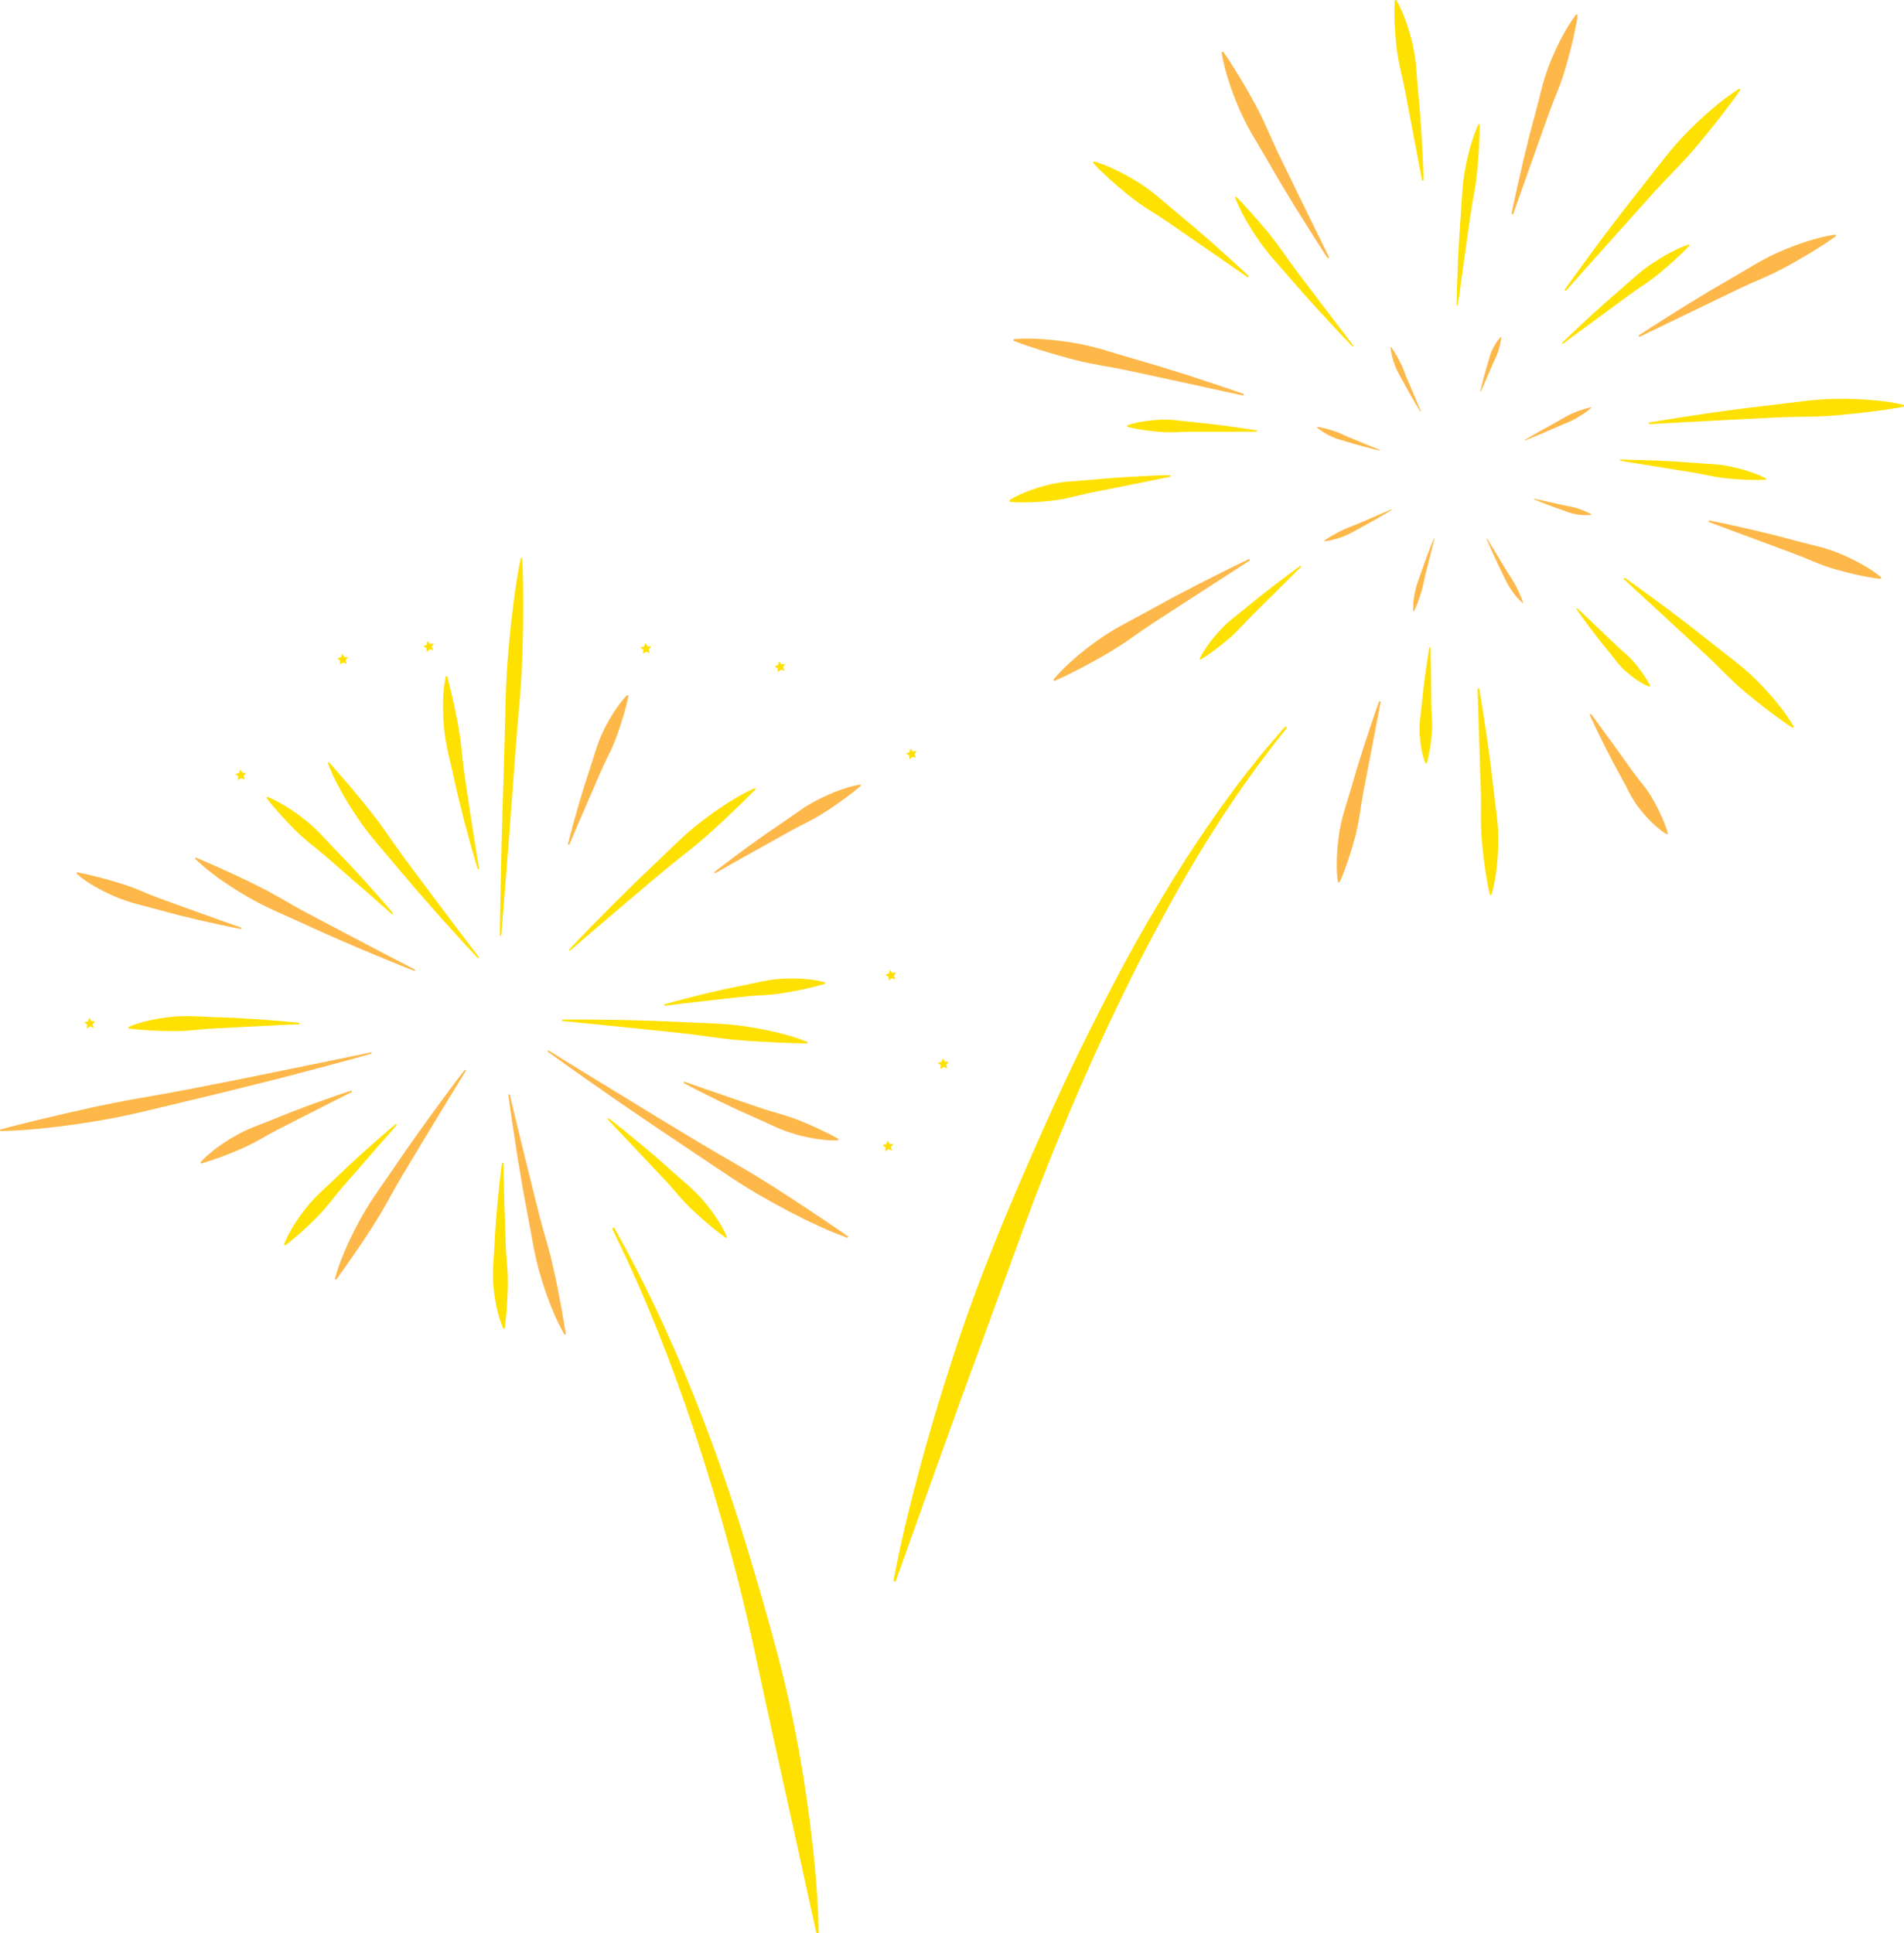 <?xml version="1.0" encoding="UTF-8"?>
<!DOCTYPE svg PUBLIC '-//W3C//DTD SVG 1.0//EN'
          'http://www.w3.org/TR/2001/REC-SVG-20010904/DTD/svg10.dtd'>
<svg height="956.3" preserveAspectRatio="xMidYMid meet" version="1.0" viewBox="34.8 25.8 941.8 956.3" width="941.8" xmlns="http://www.w3.org/2000/svg" xmlns:xlink="http://www.w3.org/1999/xlink" zoomAndPan="magnify"
><g
  ><g
    ><g id="change1_1"
      ><path d="M613.7,261.58c-6.59,1.4-13.19,2.69-19.77,4.03l-19.73,3.94c-3.28,0.66-6.54,1.48-9.79,2.28 c-3.25,0.79-6.53,1.36-9.85,1.71c-3.32,0.36-6.66,0.59-10.03,0.71c-3.38,0.09-6.78,0.12-10.3-0.25l-0.18-0.78 c3.01-1.87,6.17-3.3,9.37-4.52c3.2-1.22,6.46-2.21,9.75-3.04c3.29-0.83,6.62-1.37,9.99-1.65c3.37-0.27,6.75-0.47,10.11-0.79 l10.07-0.89l10.08-0.68c6.73-0.38,13.45-0.71,20.19-0.86L613.7,261.58z" fill="#fee100"
      /></g
      ><g id="change1_2"
      ><path d="M850.45,234.79c10.41-1.8,20.86-3.32,31.31-4.89l15.7-2.13c5.24-0.65,10.49-1.28,15.74-1.87l15.77-1.9 c5.26-0.6,10.55-0.93,15.86-0.94c5.31-0.01,10.62,0.16,15.94,0.63c5.31,0.44,10.63,1.18,15.88,2.43l-0.02,0.8 c-5.29,1.04-10.52,1.72-15.75,2.42c-5.23,0.65-10.45,1.24-15.67,1.71c-5.22,0.48-10.46,0.76-15.72,0.85 c-5.26,0.07-10.52,0.13-15.78,0.38c-5.26,0.23-10.52,0.49-15.77,0.79l-15.79,0.81l-31.61,1.7L850.45,234.79z" fill="#fee100"
      /></g
      ><g id="change1_3"
      ><path d="M738.19,115.07l-4.21-22.2l-4.16-22.15c-0.7-3.69-1.57-7.34-2.41-11c-0.83-3.66-1.46-7.34-1.86-11.06 c-0.41-3.72-0.7-7.46-0.89-11.22c-0.15-3.78-0.26-7.56,0.01-11.48l0.78-0.18c1.96,3.41,3.47,6.96,4.76,10.57 c1.29,3.61,2.34,7.27,3.22,10.95c0.89,3.69,1.47,7.43,1.8,11.2c0.32,3.78,0.56,7.56,0.92,11.31l1.01,11.28l0.78,11.29 c0.39,7.54,0.84,15.06,1.04,22.61L738.19,115.07z" fill="#fee100"
      /></g
      ><g id="change1_4"
      ><path d="M766.47,366.34c1.49,8.41,2.72,16.86,4,25.31l1.72,12.7l1.49,12.73c0.47,4.25,1.05,8.49,1.56,12.75 c0.49,4.26,0.73,8.54,0.65,12.83c-0.07,4.29-0.32,8.59-0.83,12.89c-0.5,4.29-1.25,8.59-2.49,12.82l-0.8-0.02 c-1.06-4.28-1.72-8.5-2.37-12.73c-0.6-4.22-1.11-8.44-1.51-12.66c-0.4-4.22-0.58-8.45-0.56-12.69c0.03-4.25,0.09-8.5-0.04-12.75 l-1.62-51.09L766.47,366.34z" fill="#fee100"
      /></g
      ><g id="change1_5"
      ><path d="M808.63,169.27c6.35-9,12.93-17.83,19.49-26.69l10.01-13.15c3.39-4.35,6.79-8.68,10.23-12.99l10.22-13.03 c3.44-4.32,7.08-8.48,10.98-12.41c1.95-1.96,3.91-3.91,5.95-5.8c2.02-1.9,4.08-3.76,6.21-5.55c4.22-3.61,8.66-7.02,13.42-10 l0.55,0.58c-3.17,4.64-6.54,8.97-9.89,13.34l-5.11,6.45l-5.2,6.36c-3.5,4.21-7.15,8.28-10.94,12.24 c-3.81,3.94-7.63,7.89-11.31,11.96c-3.7,4.06-7.36,8.15-11.01,12.25l-11,12.28c-7.38,8.16-14.6,16.45-21.96,24.65L808.63,169.27z" fill="#fee100"
      /></g
      ><g id="change1_6"
      ><path d="M652.07,163.02l-39.27-27.15c-3.27-2.25-6.64-4.36-9.99-6.48c-3.34-2.14-6.56-4.43-9.65-6.9 c-3.09-2.47-6.11-5.04-9.09-7.7c-2.95-2.69-5.89-5.41-8.65-8.49l0.42-0.68c3.98,1.14,7.75,2.71,11.38,4.48 c3.64,1.76,7.15,3.74,10.55,5.86c3.41,2.11,6.64,4.48,9.71,7.05c3.06,2.58,6.08,5.22,9.16,7.76l9.19,7.68l9.03,7.85 c5.94,5.34,11.9,10.62,17.7,16.11L652.07,163.02z" fill="#fee100"
      /></g
      ><g id="change1_7"
      ><path d="M921.53,385.81c-4.05-2.56-7.78-5.34-11.51-8.13c-3.69-2.82-7.33-5.69-10.89-8.65 c-3.56-2.95-6.98-6.07-10.27-9.33c-3.28-3.27-6.56-6.57-9.96-9.73l-20.47-18.91l-20.54-18.91l0.5-0.62 c7.63,5.36,15.09,10.92,22.59,16.46l11.12,8.47c3.67,2.87,7.33,5.76,10.97,8.67c3.64,2.92,7.36,5.75,11.03,8.64 c3.66,2.91,7.15,6.02,10.43,9.36c3.28,3.34,6.44,6.81,9.41,10.48c2.97,3.65,5.76,7.5,8.15,11.64L921.53,385.81z" fill="#fee100"
      /></g
      ><g id="change2_1"
      ><path d="M717.76,372.87l-4.31,22.57l-4.34,22.51c-0.71,3.75-1.26,7.53-1.82,11.3c-0.58,3.77-1.36,7.49-2.35,11.16 c-0.99,3.67-2.1,7.32-3.32,10.96c-1.25,3.63-2.54,7.26-4.24,10.87l-0.79-0.11c-0.57-3.95-0.67-7.88-0.53-11.76 c0.13-3.89,0.5-7.74,1.04-11.56c0.54-3.82,1.38-7.58,2.46-11.27c1.1-3.69,2.27-7.36,3.33-11.05l3.24-11.05l3.45-10.98 c2.43-7.28,4.79-14.57,7.41-21.79L717.76,372.87z" fill="#fdb849"
      /></g
      ><g id="change2_2"
      ><path d="M782.44,131.62c1.71-8.5,3.69-16.94,5.61-25.4l3.08-12.64l3.32-12.58c1.14-4.19,2.16-8.42,3.26-12.63 c1.12-4.2,2.48-8.34,4.14-12.37c1.66-4.03,3.48-8,5.55-11.88c2.05-3.87,4.35-7.66,7.07-11.21l0.74,0.31 c-0.6,4.43-1.55,8.66-2.51,12.89c-1,4.21-2.09,8.38-3.28,12.52c-1.19,4.14-2.59,8.2-4.17,12.21c-1.6,4-3.22,8.01-4.68,12.07 l-17.34,48.91L782.44,131.62z" fill="#fdb849"
      /></g
      ><g id="change2_3"
      ><path d="M649.83,221.48l-28.62-6.25l-28.58-6.18c-4.76-1.01-9.56-1.85-14.36-2.69c-4.79-0.86-9.52-1.91-14.21-3.17 c-4.69-1.25-9.36-2.61-14.02-4.04c-4.66-1.48-9.31-2.96-13.96-4.81l0.11-0.79c4.99-0.41,9.97-0.32,14.9,0.05 c4.93,0.35,9.82,0.98,14.66,1.78c4.85,0.8,9.63,1.91,14.34,3.28c4.71,1.38,9.39,2.84,14.09,4.19c4.7,1.35,9.4,2.73,14.08,4.14 l14,4.38c9.29,3.06,18.59,6.07,27.8,9.34L649.83,221.48z" fill="#fdb849"
      /></g
      ><g id="change2_4"
      ><path d="M880.18,283.2c7.37,1.45,14.67,3.15,21.99,4.79l10.94,2.65l10.89,2.87c3.62,0.99,7.29,1.85,10.94,2.79 c3.64,0.96,7.21,2.15,10.68,3.64c3.47,1.48,6.88,3.13,10.2,5c3.32,1.87,6.55,3.94,9.56,6.44l-0.31,0.74 c-3.89-0.38-7.59-1.12-11.27-1.9c-3.66-0.81-7.28-1.72-10.86-2.74c-3.58-1.02-7.08-2.25-10.53-3.68 c-3.44-1.44-6.88-2.91-10.38-4.21l-21.02-7.79l-21.06-7.85L880.18,283.2z" fill="#fdb849"
      /></g
      ><g id="change2_5"
      ><path d="M821.78,378.88c3.52,4.73,6.94,9.51,10.4,14.26l10.26,14.28c1.71,2.38,3.55,4.66,5.37,6.95 c1.81,2.3,3.43,4.72,4.85,7.26c1.43,2.54,2.75,5.16,3.98,7.85c1.2,2.71,2.34,5.47,3.17,8.51l-0.64,0.48 c-2.67-1.67-4.99-3.64-7.15-5.73c-2.16-2.09-4.15-4.32-5.99-6.64c-1.85-2.32-3.46-4.8-4.86-7.41c-1.38-2.62-2.71-5.27-4.14-7.85 l-4.23-7.77l-4.05-7.86c-2.63-5.27-5.23-10.56-7.67-15.93L821.78,378.88z" fill="#fdb849"
      /></g
      ><g id="change2_6"
      ><path d="M639.78,51.33c2.88,3.98,5.39,8.05,7.9,12.13c2.46,4.09,4.86,8.21,7.15,12.37c2.3,4.16,4.4,8.42,6.34,12.77 c1.92,4.36,3.84,8.73,5.91,13.03l12.55,25.75l12.62,25.77l-0.7,0.4c-5.28-7.99-10.33-16.12-15.42-24.24l-7.46-12.28 c-2.44-4.12-4.85-8.26-7.25-12.41c-2.39-4.16-4.88-8.26-7.3-12.41c-2.41-4.16-4.59-8.44-6.48-12.87 c-1.9-4.42-3.63-8.93-5.11-13.54c-1.49-4.6-2.74-9.32-3.5-14.17L639.78,51.33z" fill="#fdb849"
      /></g
      ><g id="change2_7"
      ><path d="M653.14,302.94L629.2,318.4l-23.87,15.47c-3.97,2.59-7.83,5.33-11.7,8.05c-3.88,2.71-7.85,5.25-11.94,7.61 c-4.09,2.37-8.24,4.63-12.43,6.85c-4.23,2.17-8.45,4.35-12.95,6.24l-0.48-0.64c3.13-3.74,6.61-7.12,10.23-10.27 c3.62-3.17,7.4-6.11,11.28-8.9c3.88-2.8,7.93-5.32,12.11-7.62c4.19-2.28,8.41-4.5,12.58-6.8c4.17-2.3,8.34-4.58,12.53-6.84 l12.64-6.61c8.49-4.29,16.96-8.61,25.55-12.69L653.14,302.94z" fill="#fdb849"
      /></g
      ><g id="change2_8"
      ><path d="M845.29,191.77c7.62-5.05,15.38-9.87,23.13-14.74l11.72-7.12c3.94-2.33,7.89-4.63,11.85-6.91 c3.97-2.28,7.89-4.66,11.85-6.98c3.97-2.3,8.06-4.37,12.29-6.16c4.23-1.79,8.54-3.42,12.95-4.8c4.4-1.39,8.92-2.55,13.58-3.23 l0.3,0.74c-3.78,2.8-7.65,5.22-11.54,7.63c-3.9,2.37-7.82,4.66-11.8,6.85c-3.97,2.2-8.04,4.19-12.2,6.03 c-4.17,1.81-8.35,3.62-12.46,5.58l-49.28,23.8L845.29,191.77z" fill="#fdb849"
      /></g
    ></g
    ><g id="change1_8"
    ><path d="M742.42,346.06c0.13,4.8,0.12,9.59,0.24,14.38l0.16,14.34c0.03,2.39,0.18,4.77,0.32,7.16 c0.12,2.38,0.09,4.75-0.12,7.12c-0.2,2.37-0.5,4.74-0.89,7.11c-0.42,2.38-0.87,4.76-1.64,7.18l-0.6,0.03 c-0.96-2.36-1.55-4.76-2-7.16c-0.45-2.41-0.72-4.82-0.87-7.23c-0.15-2.41-0.08-4.82,0.18-7.22c0.27-2.4,0.6-4.79,0.82-7.18 l0.74-7.17l0.9-7.15c0.69-4.76,1.33-9.51,2.16-14.25L742.42,346.06z" fill="#fee100"
    /></g
    ><g id="change1_9"
    ><path d="M755.31,176.73c0.11-7.53,0.42-15.05,0.71-22.58l0.58-11.28c0.24-3.76,0.5-7.52,0.78-11.27l0.75-11.3 c0.27-3.77,0.75-7.51,1.46-11.23c0.71-3.71,1.55-7.41,2.62-11.07c1.03-3.66,2.29-7.28,3.91-10.78l0.59,0.13 c0.06,3.85-0.13,7.6-0.33,11.36c-0.21,3.75-0.49,7.48-0.84,11.21c-0.36,3.72-0.86,7.43-1.51,11.12c-0.66,3.69-1.34,7.38-1.87,11.09 l-3.15,22.3l-3.1,22.35L755.31,176.73z" fill="#fee100"
    /></g
    ><g id="change1_10"
    ><path d="M656.49,239.31l-16.11,0.04l-16.07-0.01c-2.67,0-5.35,0.13-8.02,0.25c-2.67,0.1-5.33,0.05-7.99-0.17 c-5.32-0.48-10.6-1.12-16.01-2.56l-0.03-0.6c2.65-0.97,5.34-1.56,8.03-2.01c2.7-0.44,5.4-0.7,8.1-0.84c2.7-0.14,5.4-0.04,8.09,0.24 c2.69,0.29,5.36,0.64,8.04,0.9l8.03,0.82l8.01,0.99c5.33,0.75,10.66,1.46,15.96,2.36L656.49,239.31z" fill="#fee100"
    /></g
    ><g id="change1_11"
    ><path d="M836.18,253.11c6.09,0.06,12.17,0.31,18.26,0.52l9.12,0.47l9.12,0.64c3.04,0.24,6.09,0.38,9.14,0.59 c3.05,0.22,6.08,0.63,9.07,1.26c2.99,0.63,5.97,1.4,8.91,2.35c2.93,0.95,5.84,2.07,8.63,3.54l-0.13,0.59 c-6.27,0.34-12.28-0.03-18.31-0.55c-3.01-0.28-5.99-0.72-8.96-1.31c-2.97-0.6-5.94-1.22-8.93-1.71l-35.97-5.8L836.18,253.11z" fill="#fee100"
    /></g
    ><g id="change1_12"
    ><path d="M815.02,326.69c3.24,3,6.38,6.08,9.6,9.08l9.5,9.12c1.58,1.52,3.25,2.95,4.9,4.39c1.64,1.45,3.17,3,4.56,4.68 c1.4,1.68,2.73,3.42,4,5.24c1.25,1.84,2.48,3.7,3.5,5.83l-0.41,0.44c-2.2-0.86-4.17-2-6.06-3.24c-1.88-1.24-3.65-2.61-5.32-4.07 c-1.68-1.45-3.2-3.06-4.59-4.79c-1.38-1.74-2.71-3.51-4.12-5.22l-4.17-5.14l-4.05-5.24c-2.63-3.55-5.3-7.06-7.82-10.69 L815.02,326.69z" fill="#fee100"
    /></g
    ><g id="change1_13"
    ><path d="M703.85,197.25c-5.47-5.64-10.78-11.41-16.12-17.17l-7.89-8.75c-2.6-2.95-5.18-5.9-7.74-8.89l-7.78-8.88 c-2.58-2.98-4.99-6.09-7.22-9.35c-2.23-3.26-4.35-6.59-6.27-10.06c-1.96-3.44-3.72-7.03-5.14-10.78l0.51-0.32 c2.86,2.81,5.46,5.74,8.08,8.66c2.6,2.93,5.14,5.89,7.63,8.9c2.48,3.01,4.85,6.11,7.1,9.3c2.24,3.2,4.49,6.41,6.84,9.54 l14.19,18.72l14.27,18.71L703.85,197.25z" fill="#fee100"
    /></g
    ><g id="change1_14"
    ><path d="M678.55,306.02l-24.19,23.94c-2.01,1.99-3.93,4.08-5.86,6.15c-1.93,2.06-3.97,4-6.12,5.83 c-4.33,3.63-8.75,7.12-13.8,10.16l-0.44-0.41c1.29-2.67,2.89-5.1,4.59-7.43c1.71-2.33,3.55-4.53,5.49-6.64 c1.94-2.11,4.02-4.06,6.24-5.86c2.23-1.79,4.48-3.54,6.68-5.35l6.62-5.39l6.72-5.26c4.54-3.43,9.05-6.89,13.69-10.19L678.55,306.02 z" fill="#fee100"
    /></g
    ><g id="change1_15"
    ><path d="M870.57,147.18c-2.31,2.53-4.74,4.79-7.19,7.03c-2.45,2.24-4.94,4.4-7.48,6.51c-2.54,2.1-5.17,4.08-7.9,5.94 c-2.74,1.85-5.49,3.7-8.16,5.65l-32.03,23.57l-0.39-0.46c4.75-4.64,9.64-9.14,14.51-13.66l7.4-6.67l7.53-6.54 c2.52-2.16,5-4.4,7.51-6.59c2.52-2.18,5.17-4.21,7.95-6.05c2.79-1.84,5.64-3.59,8.63-5.14c2.96-1.59,6.04-3,9.29-4.09 L870.57,147.18z" fill="#fee100"
    /></g
    ><g id="change2_9"
    ><path d="M793.6,272.46l7.18,1.59l7.15,1.61c2.38,0.53,4.83,0.79,7.13,1.58c2.31,0.78,4.59,1.63,6.83,2.89l-0.05,0.3 c-2.56,0.36-5.06,0.12-7.5-0.27c-2.45-0.38-4.73-1.4-7.06-2.18c-2.33-0.78-4.64-1.62-6.94-2.49c-2.29-0.9-4.58-1.77-6.84-2.74 L793.6,272.46z" fill="#fdb849"
    /></g
    ><g id="change2_10"
    ><path d="M717.31,248.7c-2.71-0.62-5.39-1.34-8.07-2.04c-2.68-0.72-5.35-1.49-8-2.31c-2.65-0.82-5.4-1.42-7.92-2.65 c-2.51-1.21-4.99-2.59-7.15-4.52l0.13-0.27c2.85,0.42,5.49,1.17,8.12,2c2.63,0.8,5.07,2.13,7.63,3.18l15.36,6.32L717.31,248.7z" fill="#fdb849"
    /></g
    ><g id="change2_11"
    ><path d="M744.34,292.24l-2.28,9.09c-0.79,3.02-1.55,6.04-2.28,9.07c-0.75,3.03-1.21,6.12-2.2,9.06 c-0.97,2.96-2,5.87-3.39,8.78l-0.3-0.05c-0.24-3.23,0.19-6.39,0.78-9.48c0.58-3.1,1.8-6.02,2.8-8.98c1.02-2.96,2.08-5.91,3.15-8.85 c1.13-2.92,2.23-5.85,3.43-8.74L744.34,292.24z" fill="#fdb849"
    /></g
    ><g id="change2_12"
    ><path d="M767.02,219.39c0.53-2.35,1.14-4.67,1.73-7c0.62-2.32,1.28-4.63,1.99-6.93c0.71-2.3,1.2-4.69,2.3-6.85 c1.09-2.16,2.33-4.28,4.1-6.1l0.27,0.13c-0.27,2.51-0.89,4.8-1.59,7.09c-0.68,2.28-1.89,4.36-2.83,6.56l-2.82,6.59l-2.87,6.6 L767.02,219.39z" fill="#fdb849"
    /></g
    ><g id="change2_13"
    ><path d="M689.79,293.22c2.58-1.81,5.24-3.27,7.95-4.68c2.69-1.42,5.61-2.35,8.42-3.54c2.82-1.18,5.62-2.39,8.42-3.62 l8.44-3.62l0.14,0.27c-2.61,1.62-5.26,3.15-7.91,4.7c-2.67,1.5-5.35,2.99-8.06,4.44c-2.71,1.44-5.34,3.08-8.25,4.12 c-2.9,1.05-5.89,1.95-9.05,2.21L689.79,293.22z" fill="#fdb849"
    /></g
    ><g id="change2_14"
    ><path d="M821.9,227.54c-2.37,2.09-4.97,3.73-7.62,5.26c-2.64,1.55-5.55,2.55-8.35,3.78l-8.42,3.65 c-2.83,1.17-5.64,2.38-8.48,3.52l-0.13-0.27c2.63-1.57,5.3-3.06,7.95-4.59l8.02-4.46c2.68-1.47,5.25-3.17,8.08-4.32 c2.83-1.17,5.71-2.23,8.82-2.84L821.9,227.54z" fill="#fdb849"
    /></g
    ><g id="change2_15"
    ><path d="M770.43,292.22l4.71,7.81c1.54,2.61,3.1,5.22,4.69,7.8c1.57,2.59,3.39,5.03,4.74,7.73 c1.36,2.7,2.66,5.42,3.68,8.38l-0.25,0.17c-2.4-2.05-4.29-4.5-6.02-7.03c-1.74-2.52-2.9-5.37-4.26-8.1 c-1.33-2.74-2.64-5.49-3.92-8.25c-1.23-2.78-2.49-5.56-3.65-8.37L770.43,292.22z" fill="#fdb849"
    /></g
    ><g id="change2_16"
    ><path d="M737.34,229.37c-1.55-2.49-3.01-5.02-4.49-7.55c-1.44-2.55-2.85-5.11-4.24-7.69 c-1.37-2.59-2.95-5.09-3.93-7.88c-0.99-2.77-1.83-5.63-2.04-8.67l0.28-0.1c1.77,2.45,3.17,4.99,4.51,7.57 c1.36,2.56,2.22,5.36,3.35,8.05c1.11,2.69,2.25,5.38,3.42,8.05l3.41,8.08L737.34,229.37z" fill="#fdb849"
    /></g
    ><g id="change1_16"
    ><path d="M476.74,807.8c3.58-19.26,8.27-38.25,13.38-57.13c2.51-9.45,5.31-18.82,8.06-28.2 c1.41-4.68,2.89-9.34,4.35-14.01L507,694.5c12.17-37.19,27.41-73.3,43.3-109.03c7.96-17.87,16.23-35.6,25.04-53.06 c8.77-17.48,17.91-34.79,27.74-51.7c9.87-16.88,20.16-33.54,31.41-49.55c2.71-4.07,5.65-7.98,8.54-11.92l4.33-5.91 c1.43-1.98,3-3.86,4.5-5.79l4.56-5.74c1.52-1.91,3.01-3.85,4.64-5.67l9.55-11.11l0.83,0.72c-24.54,30.27-45.29,63.35-63.56,97.66 c-9.29,17.07-17.88,34.52-26.11,52.14c-8.26,17.6-15.98,35.45-23.39,53.42c-3.72,8.98-7.25,18.04-10.81,27.08 c-3.44,9.09-6.88,18.18-10.17,27.33l-20.02,54.77l-5.04,13.69l-4.96,13.72l-9.9,27.47l-19.69,55.09L476.74,807.8z" fill="#fee100"
    /></g
    ><g id="change1_17"
    ><path d="M438.63,982.06c-3.32-14.89-6.53-29.75-9.75-44.58l-9.81-44.41c-3.3-14.78-6.53-29.57-9.68-44.38l-2.39-11.11 l-2.51-11.08c-1.77-7.36-3.51-14.74-5.42-22.07c-1.87-7.34-3.91-14.64-5.92-21.94c-2.12-7.27-4.15-14.57-6.42-21.8 c-2.14-7.27-4.47-14.48-6.78-21.7c-1.16-3.61-2.41-7.18-3.61-10.78l-1.82-5.39l-1.91-5.36c-4.94-14.34-10.47-28.47-16.23-42.51 l-4.45-10.48c-1.47-3.5-3.11-6.92-4.65-10.39c-3.03-6.97-6.44-13.75-9.7-20.62l0.97-0.52c14.94,26.54,27.79,54.27,39.21,82.57 c11.36,28.32,21.2,57.26,29.79,86.56c4.37,14.63,8.52,29.33,12.42,44.09c3.87,14.78,7.16,29.7,9.87,44.73 c2.71,15.03,4.92,30.15,6.66,45.32c0.43,3.79,0.85,7.59,1.21,11.39c0.33,3.81,0.69,7.61,0.97,11.42c0.52,7.63,1,15.25,1.04,22.92 L438.63,982.06z" fill="#fee100"
    /></g
    ><g id="change1_18"
    ><path d="M231.1,582.24c-4.47,5.13-9.01,10.18-13.44,15.33L204.3,612.9c-2.23,2.55-4.31,5.23-6.43,7.86 c-2.11,2.64-4.37,5.15-6.74,7.54c-4.79,4.76-9.72,9.34-15.31,13.58l-0.56-0.42c0.62-1.66,1.38-3.23,2.14-4.81 c0.82-1.53,1.67-3.05,2.57-4.53c1.83-2.93,3.79-5.77,5.92-8.45c2.1-2.71,4.42-5.22,6.89-7.59c2.5-2.34,5.01-4.66,7.47-7.02 l7.4-7.05l7.55-6.89c5.11-4.5,10.18-9.04,15.44-13.38L231.1,582.24z" fill="#fee100"
    /></g
    ><g id="change1_19"
    ><path d="M228.78,478.07c-5.35-4.65-10.61-9.38-15.98-14l-15.97-13.94c-2.66-2.32-5.44-4.5-8.18-6.73 c-2.75-2.2-5.35-4.56-7.85-7.03c-4.97-4.99-9.75-10.11-14.22-15.88l0.42-0.56c1.72,0.66,3.34,1.47,4.98,2.28 c1.58,0.87,3.16,1.76,4.69,2.71c3.04,1.93,5.98,3.99,8.77,6.21c2.82,2.19,5.42,4.62,7.9,7.17c2.44,2.59,4.86,5.2,7.33,7.76 l7.37,7.68l7.21,7.83c4.72,5.3,9.47,10.56,14.03,16L228.78,478.07z" fill="#fee100"
    /></g
    ><g id="change1_20"
    ><path d="M335.79,578.87c5.52,4.23,10.85,8.66,16.23,13.07l7.94,6.74l7.8,6.91c2.59,2.32,5.24,4.59,7.86,6.88 c2.59,2.34,5.06,4.79,7.3,7.48c2.27,2.65,4.38,5.47,6.35,8.39c0.97,1.48,1.9,2.99,2.79,4.52c0.83,1.59,1.67,3.16,2.36,4.82 l-0.55,0.44c-5.81-4.17-10.98-8.65-16.04-13.34c-2.5-2.35-4.9-4.81-7.15-7.43c-2.27-2.6-4.49-5.25-6.86-7.76l-14.22-15.1 c-4.71-5.07-9.54-10.05-14.3-15.09L335.79,578.87z" fill="#fee100"
    /></g
    ><g id="change1_21"
    ><path d="M283.8,600.97c0.17,6.85,0.26,13.7,0.5,20.53l0.31,10.25c0.11,3.41,0.2,6.82,0.35,10.23 c0.11,3.41,0.44,6.81,0.69,10.2c0.29,3.39,0.36,6.78,0.3,10.17c-0.18,6.79-0.56,13.53-1.51,20.53l-0.69,0.1 c-0.73-1.63-1.3-3.29-1.87-4.97c-0.49-1.69-0.93-3.38-1.32-5.09c-0.41-1.71-0.66-3.42-0.95-5.14c-0.14-0.86-0.26-1.72-0.37-2.58 l-0.27-2.58c-0.36-3.45-0.39-6.9-0.23-10.34l0.64-10.32c0.16-3.43,0.39-6.86,0.6-10.29l0.85-10.27c0.69-6.83,1.35-13.66,2.3-20.46 L283.8,600.97z" fill="#fee100"
    /></g
    ><g id="change1_22"
    ><path d="M271.1,455.7c-1.19-3.87-2.31-7.75-3.38-11.64l-3.18-11.7c-1.01-3.91-1.99-7.84-2.96-11.77 c-0.91-3.94-1.84-7.88-2.69-11.84l-2.71-11.86c-0.83-3.98-1.49-7.98-1.81-12.05c-0.37-4.05-0.47-8.15-0.4-12.24 c0.07-2.06,0.21-4.11,0.37-6.16c0.27-2.06,0.54-4.11,0.98-6.14l0.7-0.01c2.12,7.97,3.8,15.74,5.29,23.62 c0.71,3.93,1.33,7.89,1.71,11.88c0.43,3.99,0.8,8,1.38,11.97c0.54,3.98,1.15,7.96,1.75,11.94c0.59,3.98,1.18,7.97,1.82,11.94 c1.18,7.98,2.52,15.93,3.81,23.9L271.1,455.7z" fill="#fee100"
    /></g
    ><g id="change1_23"
    ><path d="M182.86,532.42c-7.06,0.35-14.12,0.6-21.17,1l-10.57,0.53c-3.52,0.17-7.04,0.33-10.55,0.55 c-3.52,0.18-7.02,0.56-10.52,0.87c-3.5,0.35-7,0.47-10.5,0.45c-7.02-0.09-13.99-0.4-21.21-1.32l-0.1-0.69 c1.68-0.74,3.4-1.32,5.13-1.9c1.74-0.49,3.48-0.96,5.24-1.37c3.51-0.76,7.05-1.35,10.59-1.71c3.55-0.41,7.1-0.48,10.65-0.39 c3.55,0.16,7.1,0.34,10.64,0.46c3.54,0.1,7.08,0.25,10.62,0.39l10.6,0.62c7.06,0.54,14.12,1.03,21.16,1.8L182.86,532.42z" fill="#fee100"
    /></g
    ><g id="change1_24"
    ><path d="M363.34,522.6c3.23-0.94,6.47-1.82,9.73-2.65l9.78-2.48l9.83-2.27c3.29-0.69,6.58-1.39,9.89-2.03l9.91-2.07 c3.32-0.64,6.67-1.1,10.06-1.23l2.54-0.09l2.55,0.01c1.71,0.04,3.4,0.04,5.11,0.21c1.71,0.14,3.41,0.34,5.12,0.58 c1.71,0.32,3.41,0.64,5.09,1.13l0,0.7c-6.65,1.97-13.12,3.3-19.67,4.43c-3.27,0.54-6.57,0.94-9.89,1.14 c-3.33,0.22-6.66,0.38-9.98,0.74c-3.32,0.33-6.64,0.71-9.96,1.08l-9.97,1.13c-6.66,0.71-13.31,1.58-19.97,2.37L363.34,522.6z" fill="#fee100"
    /></g
    ><g id="change2_17"
    ><path d="M208.93,565.88c-6.16,3.14-12.36,6.18-18.49,9.36l-18.42,9.4c-3.07,1.56-6.04,3.3-9.04,4.98 c-2.99,1.7-6.06,3.21-9.2,4.58c-6.32,2.7-12.68,5.17-19.53,7.14l-0.37-0.59c1.21-1.33,2.52-2.53,3.83-3.74 c1.35-1.13,2.72-2.25,4.13-3.31c2.83-2.08,5.76-4.02,8.78-5.75c3-1.77,6.15-3.26,9.36-4.58c3.24-1.27,6.48-2.51,9.69-3.82 l9.64-3.87l9.72-3.66c6.53-2.32,13.02-4.69,19.62-6.8L208.93,565.88z" fill="#fdb849"
    /></g
    ><g id="change2_18"
    ><path d="M388.1,457.17c5.53-4.37,11.22-8.51,16.88-12.7l8.6-6.14l8.72-5.97c2.92-1.98,5.8-4.02,8.7-6.05 c2.93-1.98,5.95-3.81,9.14-5.36c3.16-1.59,6.44-2.99,9.78-4.24c1.68-0.61,3.4-1.15,5.11-1.68c1.76-0.45,3.5-0.9,5.31-1.2l0.29,0.63 c-5.51,4.71-11.18,8.73-17.03,12.56c-2.93,1.89-5.94,3.66-9.06,5.24c-3.11,1.6-6.26,3.15-9.32,4.87l-18.36,10.29 c-6.16,3.39-12.24,6.91-18.38,10.34L388.1,457.17z" fill="#fdb849"
    /></g
    ><g id="change2_19"
    ><path d="M373.23,560.8c6.44,2.23,12.84,4.54,19.29,6.71l9.64,3.31c3.21,1.1,6.42,2.21,9.64,3.27 c3.21,1.09,6.48,1.99,9.73,2.95c3.25,0.93,6.43,2.06,9.56,3.33c6.25,2.58,12.37,5.34,18.51,8.78l-0.16,0.68 c-1.77,0.09-3.52,0.01-5.28-0.06c-1.74-0.15-3.47-0.34-5.19-0.59c-1.73-0.23-3.41-0.6-5.1-0.95l-2.53-0.57l-2.49-0.66 c-3.33-0.89-6.54-2.08-9.69-3.45l-9.36-4.23c-3.13-1.36-6.24-2.78-9.36-4.18l-9.25-4.39c-6.11-3.04-12.24-6.04-18.24-9.3 L373.23,560.8z" fill="#fdb849"
    /></g
    ><g id="change2_20"
    ><path d="M154.05,485.34c-7.07-1.33-14.07-2.94-21.09-4.51l-10.48-2.55c-3.48-0.92-6.96-1.82-10.43-2.79l-10.47-2.76 c-3.48-0.99-6.9-2.13-10.22-3.6c-3.33-1.42-6.58-3.08-9.75-4.89c-1.58-0.93-3.12-1.93-4.65-2.94c-1.49-1.11-2.98-2.2-4.36-3.44 l0.31-0.63c7.23,1.45,14.06,3.27,20.88,5.33c3.39,1.06,6.75,2.22,10.03,3.61c3.3,1.35,6.59,2.77,9.95,3.99 c3.34,1.26,6.71,2.46,10.08,3.67l10.11,3.64c6.73,2.47,13.52,4.79,20.28,7.19L154.05,485.34z" fill="#fdb849"
    /></g
    ><g id="change2_21"
    ><path d="M315.7,443.43c1.58-6.47,3.42-12.85,5.22-19.25l2.87-9.55l3.09-9.49l3.04-9.54c1.05-3.17,2.29-6.27,3.81-9.26 l1.14-2.23l1.23-2.2c0.85-1.45,1.67-2.91,2.63-4.31c0.94-1.41,1.92-2.79,2.94-4.15c1.09-1.33,2.16-2.66,3.38-3.89l0.62,0.33 c-1.36,6.74-3.32,12.99-5.51,19.21c-1.11,3.1-2.37,6.13-3.81,9.1c-1.44,2.97-2.93,5.93-4.24,8.96l-3.95,9.1l-3.94,9.12 c-2.68,6.07-5.22,12.19-7.85,18.29L315.7,443.43z" fill="#fdb849"
    /></g
    ><g id="change1_25"
    ><path d="M282.02,488.58c0.19-15.6,0.59-31.19,0.91-46.79l1.39-46.77l0.61-23.4c0.22-7.8,0.63-15.59,1.3-23.36 c0.37-3.89,0.7-7.77,1.11-11.66c0.45-3.88,0.82-7.77,1.35-11.64c0.98-7.75,2.13-15.5,3.69-23.2l0.7,0.05 c0.25,3.93,0.33,7.84,0.43,11.75c0.07,3.91,0.12,7.82,0.1,11.72c0.04,3.91-0.06,7.8-0.09,11.7l-0.28,11.69 c-0.26,7.79-0.71,15.57-1.37,23.34c-0.69,7.77-1.33,15.54-1.94,23.31l-3.48,46.65l-3.71,46.65L282.02,488.58z" fill="#fee100"
    /></g
    ><g id="change1_26"
    ><path d="M312.84,530.12c10.18-0.12,20.36,0.07,30.54,0.22l15.27,0.42c5.09,0.21,10.18,0.41,15.26,0.67l15.29,0.65 c5.1,0.28,10.18,0.73,15.23,1.54c5.05,0.75,10.09,1.76,15.08,2.93c2.5,0.63,4.98,1.33,7.45,2.04c2.46,0.82,4.9,1.65,7.3,2.64 l-0.14,0.68c-10.3-0.15-20.36-0.64-30.47-1.34c-2.52-0.21-5.04-0.42-7.56-0.67c-2.52-0.25-5.02-0.6-7.54-0.92 c-5.02-0.7-10.04-1.43-15.09-1.97c-5.04-0.58-10.09-1.09-15.14-1.61l-15.16-1.57c-10.11-1.09-20.23-2.01-30.35-3.01L312.84,530.12z" fill="#fee100"
    /></g
    ><g id="change1_27"
    ><path d="M271.22,499.8c-7-7.4-13.77-14.99-20.58-22.56l-10.06-11.49c-3.3-3.88-6.61-7.74-9.87-11.66l-9.9-11.66 c-3.26-3.93-6.38-7.97-9.22-12.22c-2.88-4.22-5.56-8.6-8.09-13.06c-1.23-2.26-2.4-4.56-3.56-6.85c-1.07-2.36-2.12-4.72-3.02-7.15 l0.6-0.36c6.88,7.66,13.36,15.38,19.71,23.27c1.55,1.99,3.11,3.98,4.64,6c1.52,2.02,2.97,4.09,4.44,6.16 c2.9,4.16,5.77,8.34,8.8,12.41c3,4.09,6.05,8.14,9.1,12.21l9.14,12.19c6.07,8.15,12.27,16.21,18.41,24.32L271.22,499.8z" fill="#fee100"
    /></g
    ><g id="change1_28"
    ><path d="M316.21,495.61c6.96-7.43,14.13-14.65,21.28-21.9l10.86-10.73c3.67-3.53,7.33-7.07,11.04-10.56l11.04-10.59 c3.73-3.49,7.57-6.85,11.65-9.94c4.04-3.13,8.25-6.07,12.55-8.86c2.18-1.37,4.41-2.67,6.62-3.97c2.29-1.21,4.59-2.4,6.95-3.44 l0.39,0.58c-7.23,7.33-14.55,14.26-22.05,21.07c-1.9,1.67-3.79,3.35-5.71,4.99c-1.93,1.64-3.91,3.21-5.88,4.8 c-3.98,3.15-7.98,6.27-11.86,9.53c-3.9,3.24-7.76,6.53-11.64,9.82l-11.62,9.86c-7.77,6.55-15.44,13.22-23.17,19.84L316.21,495.61z" fill="#fee100"
    /></g
    ><g id="change2_22"
    ><path d="M305.99,545.34c12.42,7.62,24.79,15.31,37.25,22.85c12.39,7.65,24.83,15.21,37.32,22.69l9.4,5.55l9.45,5.46 c3.14,1.84,6.28,3.66,9.38,5.55l9.25,5.77l9.15,5.93c3.03,2,6.09,3.97,9.1,6.02c3.05,1.98,6.06,4.02,9.07,6.08 c3.02,2.04,6.06,4.05,9.03,6.23l-0.32,0.62c-3.46-1.24-6.85-2.64-10.25-4.05c-3.34-1.5-6.67-3.02-9.98-4.61 c-3.3-1.58-6.52-3.31-9.78-4.97c-3.25-1.68-6.41-3.5-9.62-5.25c-6.38-3.56-12.57-7.42-18.67-11.43l-18.19-12.17 c-12.14-8.08-24.22-16.24-36.24-24.49c-11.96-8.34-23.93-16.65-35.73-25.21L305.99,545.34z" fill="#fdb849"
    /></g
    ><g id="change2_23"
    ><path d="M239.83,506.06c-9.49-3.68-18.87-7.64-28.26-11.57l-14.01-6.07c-4.64-2.09-9.29-4.16-13.92-6.31l-13.95-6.29 c-4.63-2.16-9.18-4.47-13.57-7.1c-4.41-2.58-8.71-5.39-12.91-8.34c-2.08-1.51-4.12-3.09-6.15-4.67c-1.98-1.68-3.94-3.36-5.79-5.17 l0.39-0.58c9.5,3.98,18.66,8.17,27.78,12.59c2.26,1.14,4.52,2.26,6.76,3.43c2.24,1.17,4.44,2.43,6.65,3.66 c4.4,2.51,8.79,5.06,13.27,7.44c4.46,2.41,8.96,4.76,13.45,7.13l13.48,7.1c8.98,4.77,18.03,9.39,27.05,14.09L239.83,506.06z" fill="#fdb849"
    /></g
    ><g id="change2_24"
    ><path d="M265.32,555.28c-5.3,8.68-10.67,17.32-15.89,26.04l-7.88,13.04c-2.62,4.35-5.26,8.68-7.84,13.05 c-2.61,4.35-5.05,8.8-7.52,13.23c-1.25,2.2-2.49,4.41-3.8,6.57c-1.32,2.16-2.67,4.29-4.02,6.43c-5.53,8.49-11.21,16.81-17.29,25.12 l-0.63-0.3c0.65-2.5,1.46-4.96,2.29-7.41c0.92-2.4,1.86-4.8,2.86-7.17c2.08-4.69,4.3-9.32,6.75-13.8c2.4-4.52,5.11-8.84,7.95-13.08 l8.69-12.59c2.85-4.22,5.76-8.4,8.66-12.59l8.87-12.44c6.02-8.21,12-16.44,18.23-24.5L265.32,555.28z" fill="#fdb849"
    /></g
    ><g id="change2_25"
    ><path d="M218.61,546.97c-7.53,2.13-15.08,4.18-22.64,6.19l-22.7,5.98c-15.17,3.84-30.36,7.61-45.6,11.22l-22.85,5.48 c-3.82,0.87-7.64,1.72-11.48,2.5c-3.84,0.77-7.7,1.43-11.57,2.1c-7.74,1.25-15.5,2.37-23.32,3.2c-3.91,0.42-7.81,0.8-11.74,1.09 c-3.93,0.23-7.86,0.46-11.8,0.53l-0.1-0.69c3.79-1.11,7.6-2.04,11.39-2.99c3.8-0.92,7.59-1.91,11.4-2.78l11.41-2.67 c3.81-0.86,7.62-1.66,11.43-2.56c7.63-1.66,15.28-3.18,22.97-4.52c7.7-1.32,15.39-2.7,23.06-4.16c15.35-2.92,30.68-6,45.99-9.16 c15.34-3.05,30.64-6.26,45.96-9.43L218.61,546.97z" fill="#fdb849"
    /></g
    ><g id="change2_26"
    ><path d="M286.92,567.07c2.39,9.89,4.7,19.79,7.17,29.65l3.65,14.79c1.22,4.93,2.42,9.86,3.69,14.77 c1.23,4.92,2.65,9.79,4.03,14.67c0.67,2.44,1.36,4.88,1.96,7.34c0.6,2.46,1.15,4.93,1.71,7.39c2.09,9.91,3.96,19.81,5.54,29.99 l-0.66,0.24c-1.31-2.23-2.47-4.54-3.62-6.86c-1.04-2.35-2.08-4.71-3.05-7.09c-1.85-4.79-3.55-9.63-4.99-14.53 c-1.5-4.89-2.64-9.87-3.63-14.87l-2.76-15.05c-0.97-5-1.86-10.01-2.77-15.02l-2.52-15.06c-1.55-10.06-3.14-20.11-4.43-30.21 L286.92,567.07z" fill="#fdb849"
    /></g
    ><g id="change1_29"
    ><path d="M76.47 531.43L77.94 532.63 77.79 534.52 79.38 533.49 81.13 534.22 80.65 532.39 81.88 530.95 79.99 530.84 79 529.22 78.32 530.99z" fill="#fee100"
    /></g
    ><g id="change1_30"
    ><path d="M244.13 345.42L245.76 346.38 245.9 348.27 247.32 347.02 249.16 347.47 248.4 345.73 249.41 344.13 247.52 344.31 246.3 342.85 245.89 344.71z" fill="#fee100"
    /></g
    ><g id="change1_31"
    ><path d="M472.7 507.96L474.3 508.98 474.36 510.88 475.83 509.67 477.65 510.19 476.96 508.43 478.02 506.86 476.13 506.97 474.96 505.48 474.48 507.31z" fill="#fee100"
    /></g
    ><g id="change1_32"
    ><path d="M471.34 592.17L472.81 593.37 472.66 595.26 474.25 594.24 476 594.97 475.52 593.14 476.76 591.7 474.86 591.59 473.88 589.97 473.19 591.74z" fill="#fee100"
    /></g
    ><g id="change1_33"
    ><path d="M498.69 551.47L500.16 552.67 500 554.56 501.6 553.54 503.35 554.27 502.86 552.43 504.1 550.99 502.21 550.89 501.22 549.27 500.53 551.04z" fill="#fee100"
    /></g
    ><g id="change1_34"
    ><path d="M482.89 398.52L484.51 399.5 484.62 401.4 486.05 400.16 487.89 400.65 487.16 398.9 488.18 397.3 486.29 397.46 485.09 395.99 484.66 397.83z" fill="#fee100"
    /></g
    ><g id="change1_35"
    ><path d="M417.89 355.42L419.51 356.4 419.62 358.3 421.05 357.06 422.89 357.55 422.16 355.8 423.18 354.2 421.29 354.36 420.09 352.89 419.66 354.73z" fill="#fee100"
    /></g
    ><g id="change1_36"
    ><path d="M201.59 351.39L203.06 352.59 202.91 354.48 204.5 353.45 206.25 354.18 205.77 352.35 207 350.91 205.11 350.8 204.13 349.18 203.44 350.95z" fill="#fee100"
    /></g
    ><g id="change1_37"
    ><path d="M151.16 408.59L152.63 409.79 152.47 411.68 154.07 410.65 155.82 411.38 155.34 409.55 156.57 408.11 154.68 408 153.69 406.38 153.01 408.15z" fill="#fee100"
    /></g
    ><g id="change1_38"
    ><path d="M351.54 346.06L353.01 347.26 352.86 349.15 354.45 348.12 356.2 348.85 355.72 347.02 356.95 345.58 355.06 345.47 354.08 343.85 353.39 345.62z" fill="#fee100"
    /></g
  ></g
></svg
>
